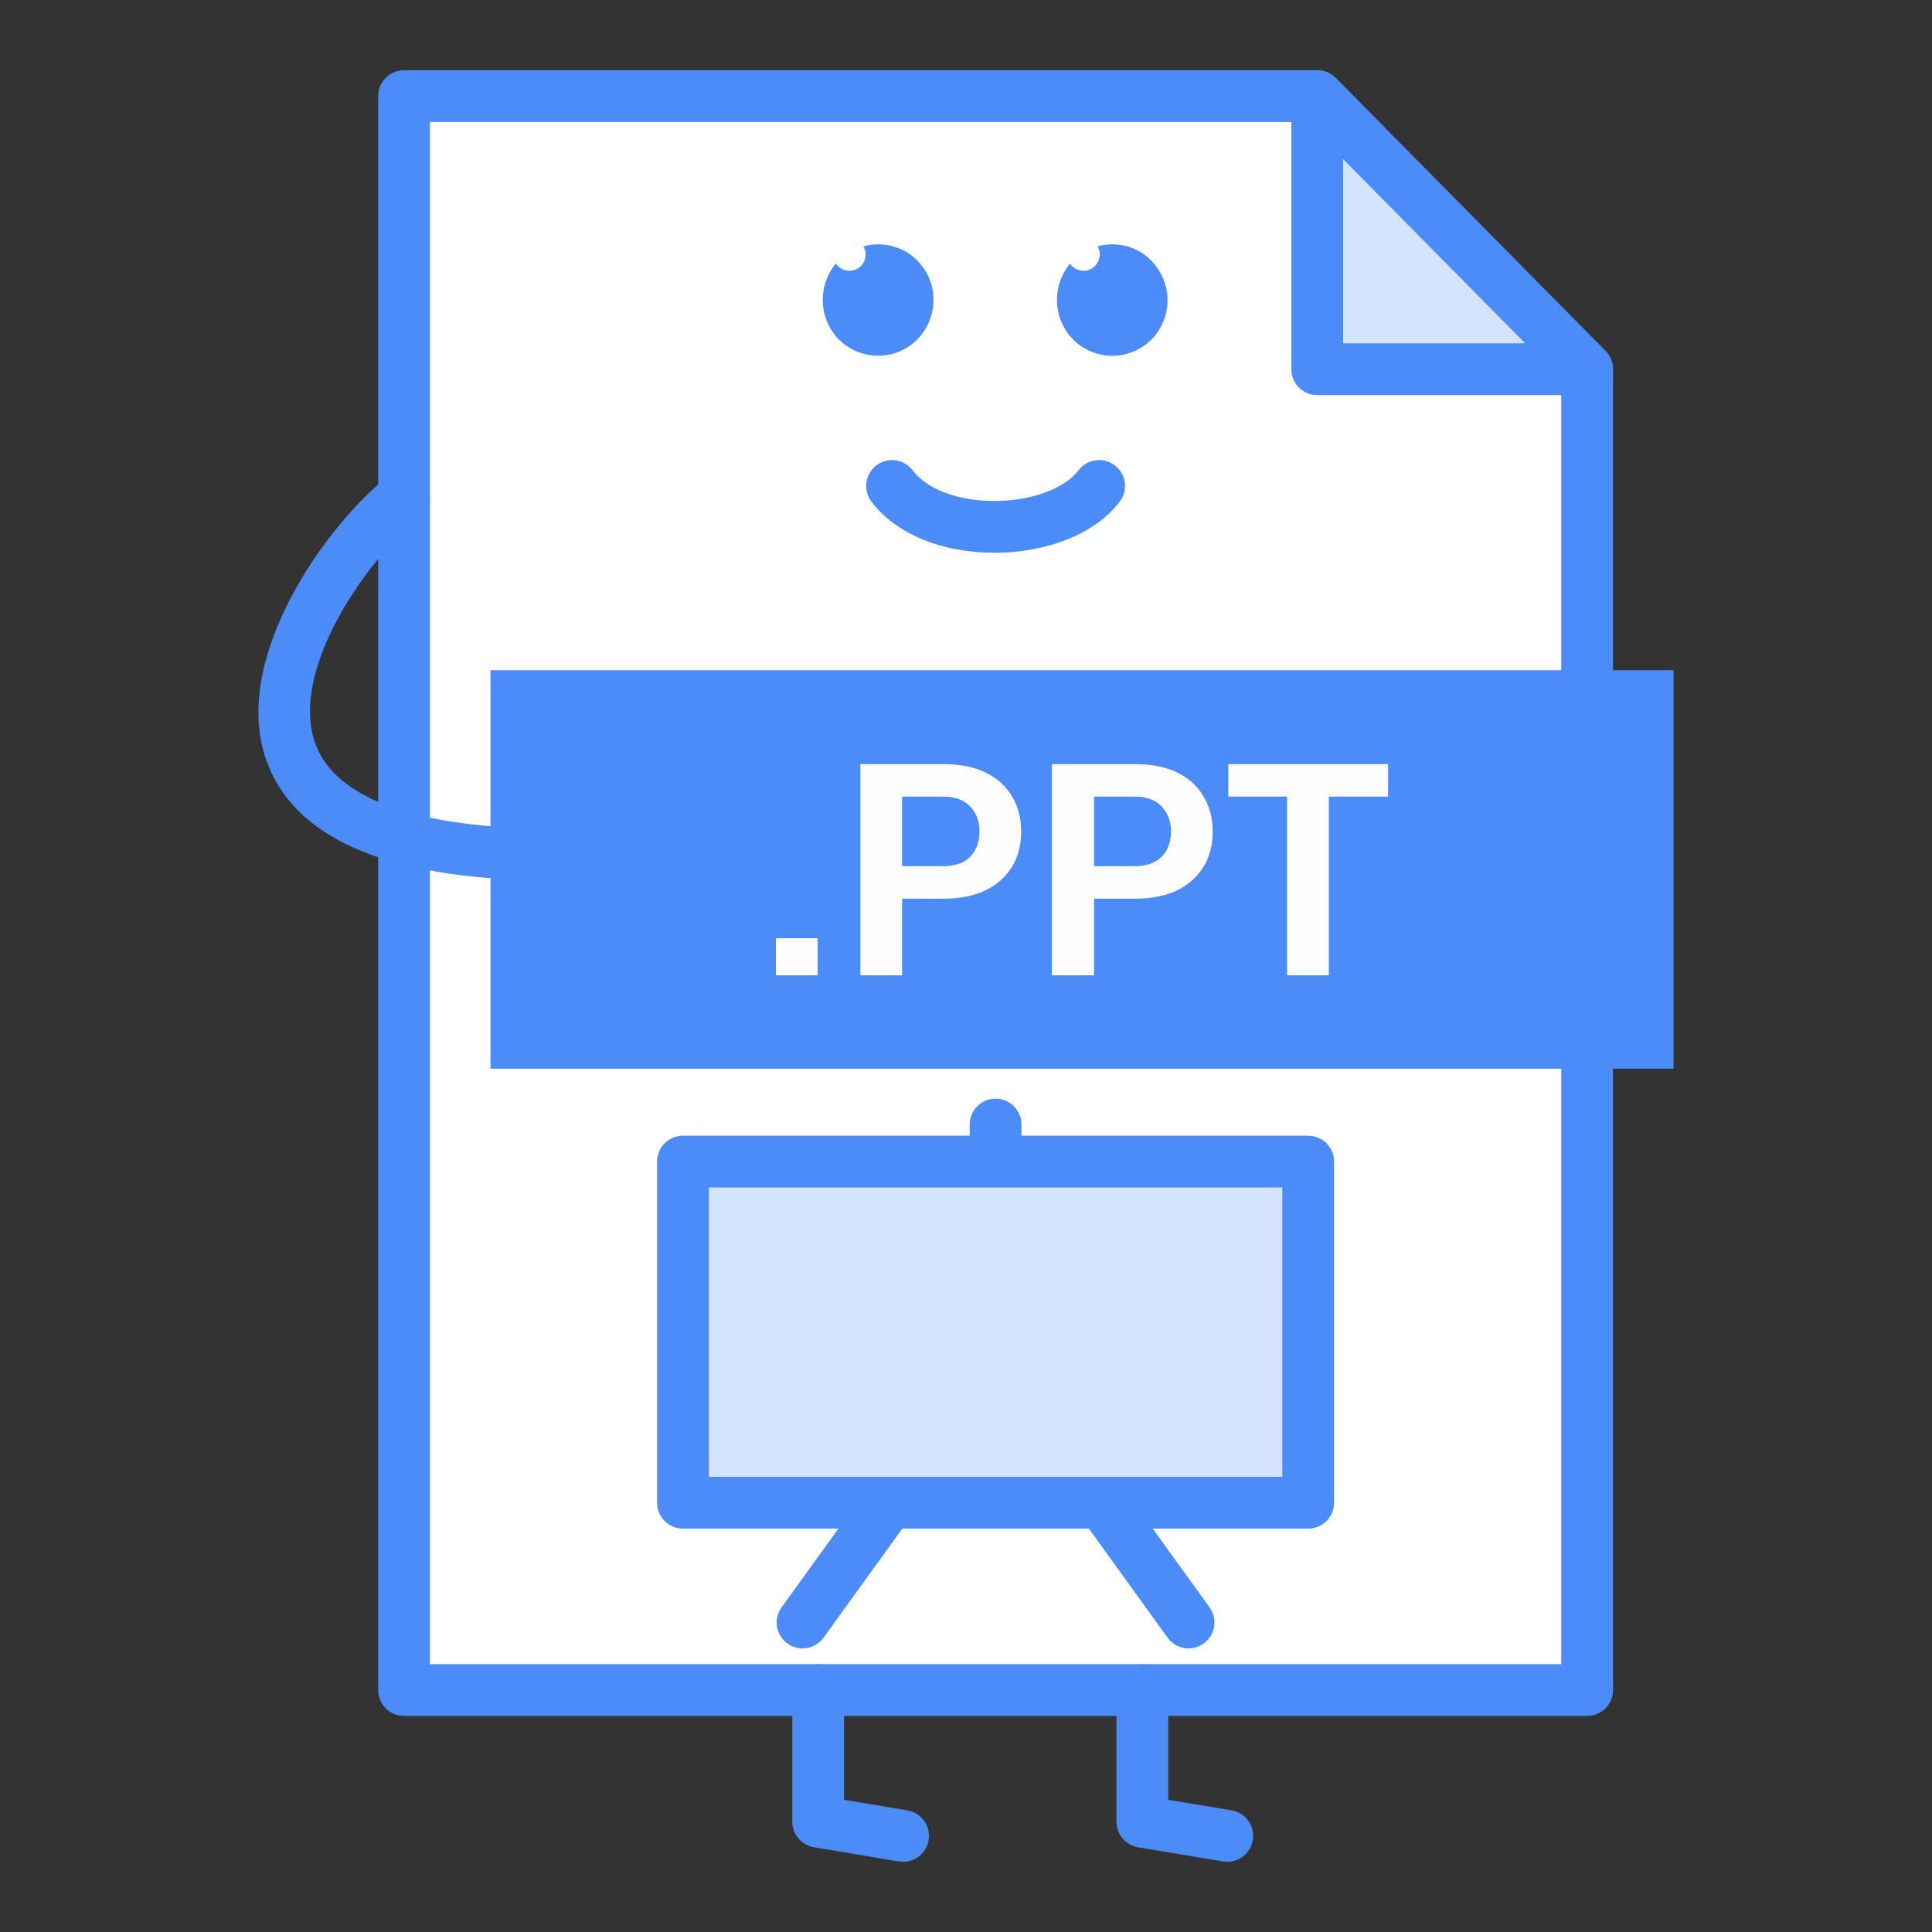 <?xml version="1.0" ?>
<!DOCTYPE svg  PUBLIC '-//W3C//DTD SVG 1.1//EN'  'http://www.w3.org/Graphics/SVG/1.1/DTD/svg11.dtd'>

<svg width="800px" height="800px" viewBox="0 0 512 512" version="1.1" xml:space="preserve" xmlns="http://www.w3.org/2000/svg" xmlns:xlink="http://www.w3.org/1999/xlink">
<rect x="0" y="0" width="512" height="512" fill="#333333" stroke="none"/>
<g id="file__x2C_ppt__x2C__power_point__x2C_">
<g id="Layer_78">
<g>
<g>
<polygon points="107.072,25.469 349.08,25.469 420.602,97.844       420.602,447.877 107.072,447.877     " style="fill-rule:evenodd;clip-rule:evenodd;fill:#FFFFFF;"/>
<path d="M420.602,454.738h-313.53c-3.79,0-6.859-3.07-6.859-6.861V25.469c0-3.79,3.069-6.86,6.859-6.86      H349.08c1.831,0,3.593,0.734,4.877,2.038l71.526,72.375c1.267,1.285,1.982,3.02,1.982,4.823v350.033      C427.466,451.668,424.392,454.738,420.602,454.738z M113.932,441.018h299.814V100.662l-67.534-68.333h-232.28V441.018z" style="fill:#4C8CF9;"/>
</g>
<g>
<rect height="105.601" style="fill-rule:evenodd;clip-rule:evenodd;fill:#4C8CF9;" width="313.532" x="129.98" y="177.616"/>
</g>
<g>
<path d="M216.688,258.467h-11.054v-9.824h11.054V258.467z M239.064,238.153v20.314H228.01v-55.962h22.107      c6.395,0,11.326,1.611,15.051,4.841c3.598,3.364,5.46,7.668,5.46,13.05c0,5.378-1.862,9.687-5.46,12.913      c-3.726,3.23-8.657,4.845-15.051,4.845H239.064z M239.064,229.545h11.054c3.065,0,5.463-0.945,7.06-2.561      c1.6-1.744,2.397-3.9,2.397-6.589c0-2.688-0.798-4.845-2.397-6.589c-1.597-1.753-3.995-2.693-7.06-2.693h-11.054V229.545z       M289.942,238.153v20.314h-11.187v-55.962h22.112c6.387,0,11.453,1.611,15.05,4.841c3.593,3.364,5.461,7.668,5.461,13.05      c0,5.378-1.868,9.687-5.461,12.913c-3.597,3.23-8.663,4.845-15.05,4.845H289.942z M289.942,229.545h10.926      c3.061,0,5.46-0.945,7.057-2.561c1.597-1.744,2.396-3.9,2.396-6.589c0-2.688-0.799-4.845-2.396-6.589      c-1.597-1.753-3.996-2.693-7.057-2.693h-10.926V229.545z M367.86,211.113h-15.72v47.354h-11.05v-47.354h-15.582v-8.608h42.352      V211.113z" style="fill:#FEFEFE;"/>
</g>
<g>
<path d="M263.499,146.492c-14.012,0-26.19-5.075-32.584-13.587c-2.275-3.028-1.666-7.328,1.365-9.604      c3.021-2.28,7.328-1.666,9.606,1.363c3.758,5.001,12.038,8.107,21.613,8.107c0.004,0,0.009,0,0.018,0      c9.691-0.004,18.639-3.262,22.273-8.103c2.267-3.033,6.57-3.648,9.6-1.372c3.032,2.271,3.647,6.571,1.376,9.604      c-6.286,8.378-19.02,13.586-33.239,13.591C263.517,146.492,263.508,146.492,263.499,146.492z" style="fill:#4C8CF9;"/>
</g>
<g>
<path d="M143.969,233.308c-0.025,0-0.051,0-0.076,0c-41.673-0.45-66.399-11.329-73.486-32.335      c-9.234-27.362,17.019-62.763,32.448-74.78c2.99-2.322,7.303-1.79,9.629,1.198c2.329,2.991,1.792,7.3-1.195,9.631      c-13.261,10.324-34.522,39.884-27.882,59.564c6.256,18.538,36.426,22.741,60.633,23.002c3.79,0.042,6.828,3.144,6.787,6.934      C150.785,230.284,147.722,233.308,143.969,233.308z" style="fill:#4C8CF9;"/>
</g>
<g>
<polygon points="349.08,97.844 420.602,97.844 349.08,25.469           " style="fill-rule:evenodd;clip-rule:evenodd;fill:#D4E4FF;"/>
<path d="M420.602,104.704H349.08c-3.79,0-6.86-3.07-6.86-6.86V25.469c0-2.781,1.68-5.291,4.254-6.346      c2.574-1.065,5.529-0.455,7.483,1.523l71.526,72.375c1.946,1.969,2.515,4.915,1.45,7.466      C425.869,103.043,423.373,104.704,420.602,104.704z M355.939,90.984h48.239l-48.239-48.813V90.984z" style="fill:#4C8CF9;"/>
</g>
<g>
<path d="M239.339,493.395c-0.376,0-0.757-0.027-1.143-0.092l-22.509-3.766      c-3.306-0.557-5.727-3.414-5.727-6.77v-34.891c0-3.789,3.069-6.859,6.859-6.859c3.791,0,6.86,3.07,6.86,6.859v29.082      l16.782,2.809c3.738,0.629,6.259,4.162,5.633,7.9C245.536,491.023,242.629,493.395,239.339,493.395z" style="fill:#4C8CF9;"/>
</g>
<g>
<path d="M325.251,493.395c-0.376,0-0.762-0.027-1.146-0.092l-22.507-3.766      c-3.309-0.557-5.727-3.414-5.727-6.77v-34.891c0-3.789,3.069-6.859,6.859-6.859s6.86,3.07,6.86,6.859v29.082l16.78,2.809      c3.739,0.629,6.259,4.162,5.635,7.9C331.446,491.023,328.537,493.395,325.251,493.395z" style="fill:#4C8CF9;"/>
</g>
<g>
<path d="M290.874,65.289c6.259-1.749,13.188,0.808,16.519,6.86      c4.13,6.993,1.73,16.142-5.332,20.18c-7.057,4.033-15.978,1.615-19.979-5.382c-3.193-5.648-2.396-12.375,1.469-17.083      c1.331,1.881,3.726,2.422,5.727,1.344C291.277,69.996,292.076,67.307,290.874,65.289L290.874,65.289z" style="fill-rule:evenodd;clip-rule:evenodd;fill:#4C8CF9;"/>
</g>
<g>
<path d="M228.809,65.289c6.259-1.749,13.185,0.808,16.65,6.86      c3.994,6.993,1.597,16.142-5.463,20.18c-6.924,4.033-15.982,1.615-19.979-5.382c-3.196-5.648-2.397-12.375,1.466-17.083      c1.331,1.881,3.861,2.422,5.727,1.344C229.341,69.996,230.006,67.307,228.809,65.289L228.809,65.289z" style="fill-rule:evenodd;clip-rule:evenodd;fill:#4C8CF9;"/>
</g>
<g>
<path d="M314.987,436.842c-2.13,0-4.227-0.986-5.566-2.844l-22.91-31.744      c-2.217-3.074-1.523-7.361,1.546-9.576c3.069-2.221,7.36-1.529,9.581,1.545l22.906,31.744c2.221,3.074,1.523,7.361-1.547,9.576      C317.781,436.42,316.377,436.842,314.987,436.842z M212.687,436.842c-1.393,0-2.797-0.422-4.011-1.299      c-3.072-2.215-3.765-6.502-1.548-9.576l22.911-31.744c2.221-3.074,6.511-3.762,9.579-1.545c3.072,2.215,3.765,6.502,1.548,9.576      l-22.911,31.744C216.913,435.855,214.813,436.842,212.687,436.842z" style="fill:#4C8CF9;"/>
</g>
<g>
<path d="M263.838,324.514c-3.79,0-6.86-3.068-6.86-6.859v-19.639c0-3.791,3.07-6.859,6.86-6.859      s6.86,3.068,6.86,6.859v19.639C270.698,321.445,267.628,324.514,263.838,324.514z" style="fill:#4C8CF9;"/>
</g>
<g>
<polygon points="346.68,307.834 263.838,307.834 236.534,307.834       180.994,307.834 180.994,355.055 180.994,377.521 180.994,398.238 260.773,398.238 346.68,398.238 346.68,373.887     " style="fill-rule:evenodd;clip-rule:evenodd;fill:#D4E4FF;"/>
</g>
<g>
<path d="M346.68,405.098H180.994c-3.79,0-6.86-3.068-6.86-6.859v-90.404c0-3.789,3.07-6.859,6.86-6.859      H346.68c3.79,0,6.864,3.07,6.864,6.859v90.404C353.544,402.029,350.47,405.098,346.68,405.098z M187.854,391.379h151.972      v-76.684H187.854V391.379z" style="fill:#4C8CF9;"/>
</g>
</g>
</g>
</g>
<g id="Layer_1"/>
</svg>